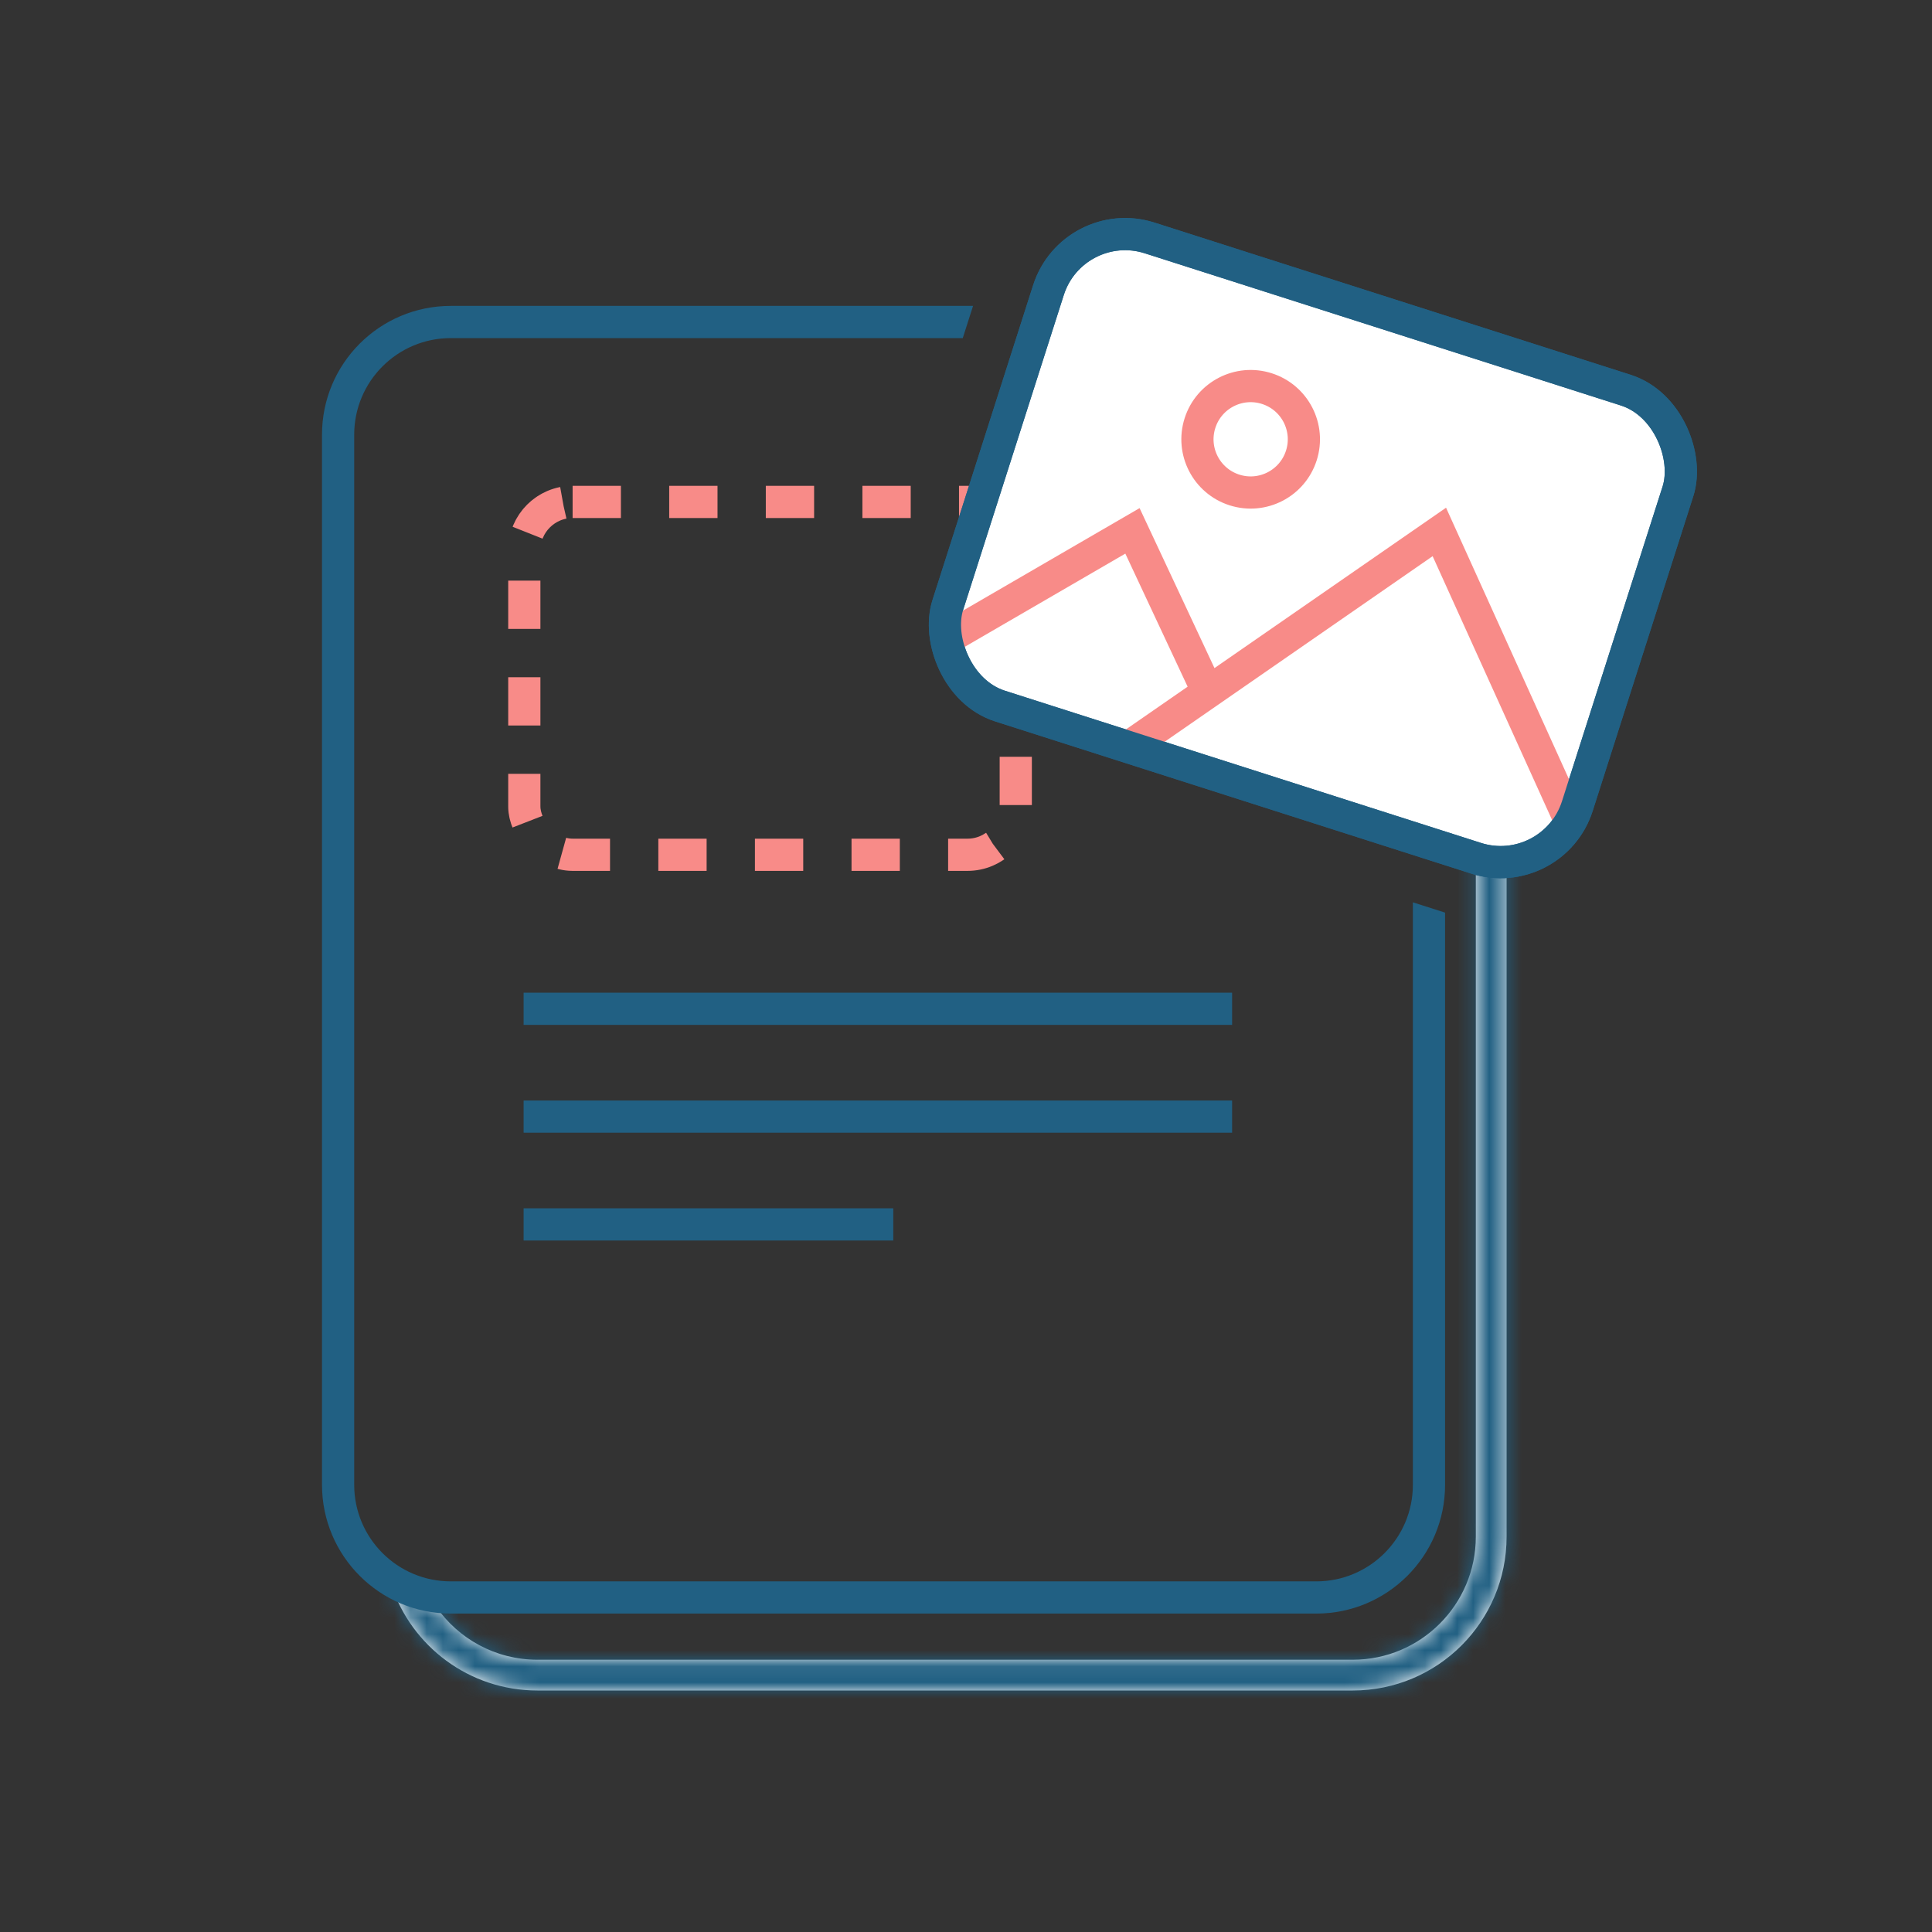 <?xml version="1.0" encoding="UTF-8"?><svg width="120" height="120" viewBox="0 0 120 120" fill="none" xmlns="http://www.w3.org/2000/svg">
<rect x="0" y="0" width="120" height="120" fill="#333333" stroke="none"/>
<mask id="path-1-inside-1_4293_1567" fill="white">
<path fill-rule="evenodd" clip-rule="evenodd" d="M24.301 98.441C25.558 102.251 29.146 105 33.377 105H84.022C89.299 105 93.577 100.722 93.577 95.445V33.333C93.577 30.152 92.023 27.334 89.632 25.598C89.713 26.053 89.755 26.522 89.755 27V28.277C90.944 29.624 91.666 31.395 91.666 33.333V95.445C91.666 99.666 88.243 103.089 84.022 103.089H33.377C30.77 103.089 28.468 101.784 27.088 99.792C26.083 99.487 25.145 99.027 24.301 98.441Z"/>
</mask>
<path fill-rule="evenodd" clip-rule="evenodd" d="M24.301 98.441C25.558 102.251 29.146 105 33.377 105H84.022C89.299 105 93.577 100.722 93.577 95.445V33.333C93.577 30.152 92.023 27.334 89.632 25.598C89.713 26.053 89.755 26.522 89.755 27V28.277C90.944 29.624 91.666 31.395 91.666 33.333V95.445C91.666 99.666 88.243 103.089 84.022 103.089H33.377C30.77 103.089 28.468 101.784 27.088 99.792C26.083 99.487 25.145 99.027 24.301 98.441Z" fill="white"/>
<path d="M24.301 98.441L25.442 96.798L20.526 93.383L22.401 99.068L24.301 98.441ZM89.632 25.598L90.808 23.98L86.8 21.068L87.663 25.946L89.632 25.598ZM89.755 28.277H87.755V29.033L88.255 29.6L89.755 28.277ZM27.088 99.792L28.733 98.653L28.336 98.081L27.67 97.878L27.088 99.792ZM22.401 99.068C23.921 103.672 28.258 107 33.377 107V103C30.035 103 27.195 100.829 26.2 97.814L22.401 99.068ZM33.377 107H84.022V103H33.377V107ZM84.022 107C90.403 107 95.577 101.826 95.577 95.445H91.577C91.577 99.617 88.194 103 84.022 103V107ZM95.577 95.445V33.333H91.577V95.445H95.577ZM95.577 33.333C95.577 29.485 93.694 26.077 90.808 23.98L88.457 27.216C90.352 28.592 91.577 30.82 91.577 33.333H95.577ZM87.663 25.946C87.723 26.287 87.755 26.639 87.755 27H91.755C91.755 26.404 91.703 25.819 91.602 25.249L87.663 25.946ZM87.755 27V28.277H91.755V27H87.755ZM93.666 33.333C93.666 30.889 92.754 28.652 91.254 26.953L88.255 29.6C89.135 30.596 89.666 31.901 89.666 33.333H93.666ZM93.666 95.445V33.333H89.666V95.445H93.666ZM84.022 105.089C89.348 105.089 93.666 100.771 93.666 95.445H89.666C89.666 98.562 87.139 101.089 84.022 101.089V105.089ZM33.377 105.089H84.022V101.089H33.377V105.089ZM25.444 100.931C27.182 103.439 30.087 105.089 33.377 105.089V101.089C31.454 101.089 29.755 100.129 28.733 98.653L25.444 100.931ZM27.67 97.878C26.867 97.635 26.117 97.268 25.442 96.798L23.16 100.083C24.172 100.787 25.299 101.339 26.507 101.706L27.67 97.878Z" fill="#216083" mask="url(#path-1-inside-1_4293_1567)"/>
<path fill-rule="evenodd" clip-rule="evenodd" d="M60.439 19H28C23.582 19 20 22.582 20 27V92.222C20 96.641 23.582 100.222 28 100.222H81.756C86.174 100.222 89.756 96.641 89.756 92.222V56.684L87.756 56.045V92.222C87.756 95.536 85.069 98.222 81.756 98.222H28C24.686 98.222 22 95.536 22 92.222V27C22 23.686 24.686 21 28 21H59.799L60.439 19Z" fill="#216083"/>
<rect x="32.566" y="31.176" width="30.525" height="21.916" rx="3" stroke="#F88B88" stroke-width="2" stroke-dasharray="3 3"/>
<line x1="32.523" y1="62.658" x2="76.528" y2="62.658" stroke="#216083" stroke-width="2"/>
<line x1="32.523" y1="69.354" x2="76.528" y2="69.354" stroke="#216083" stroke-width="2"/>
<line x1="32.523" y1="76.051" x2="55.483" y2="76.051" stroke="#216083" stroke-width="2"/>
<rect x="66.644" y="13.257" width="41.048" height="30.525" rx="5" transform="rotate(17.728 66.644 13.257)" fill="white" stroke="#216083" stroke-width="2"/>
<circle cx="77.681" cy="27.285" r="3.305" transform="rotate(17.728 77.681 27.285)" stroke="#F88B88" stroke-width="2"/>
<path d="M70.052 46.439L89.4 33.04L97.641 51.242M75.039 43.012L70.339 32.973L58.624 39.773" stroke="#F88B88" stroke-width="2"/>
<rect x="66.644" y="13.257" width="41.048" height="30.525" rx="5" transform="rotate(17.728 66.644 13.257)" stroke="#216083" stroke-width="2"/>
</svg>
